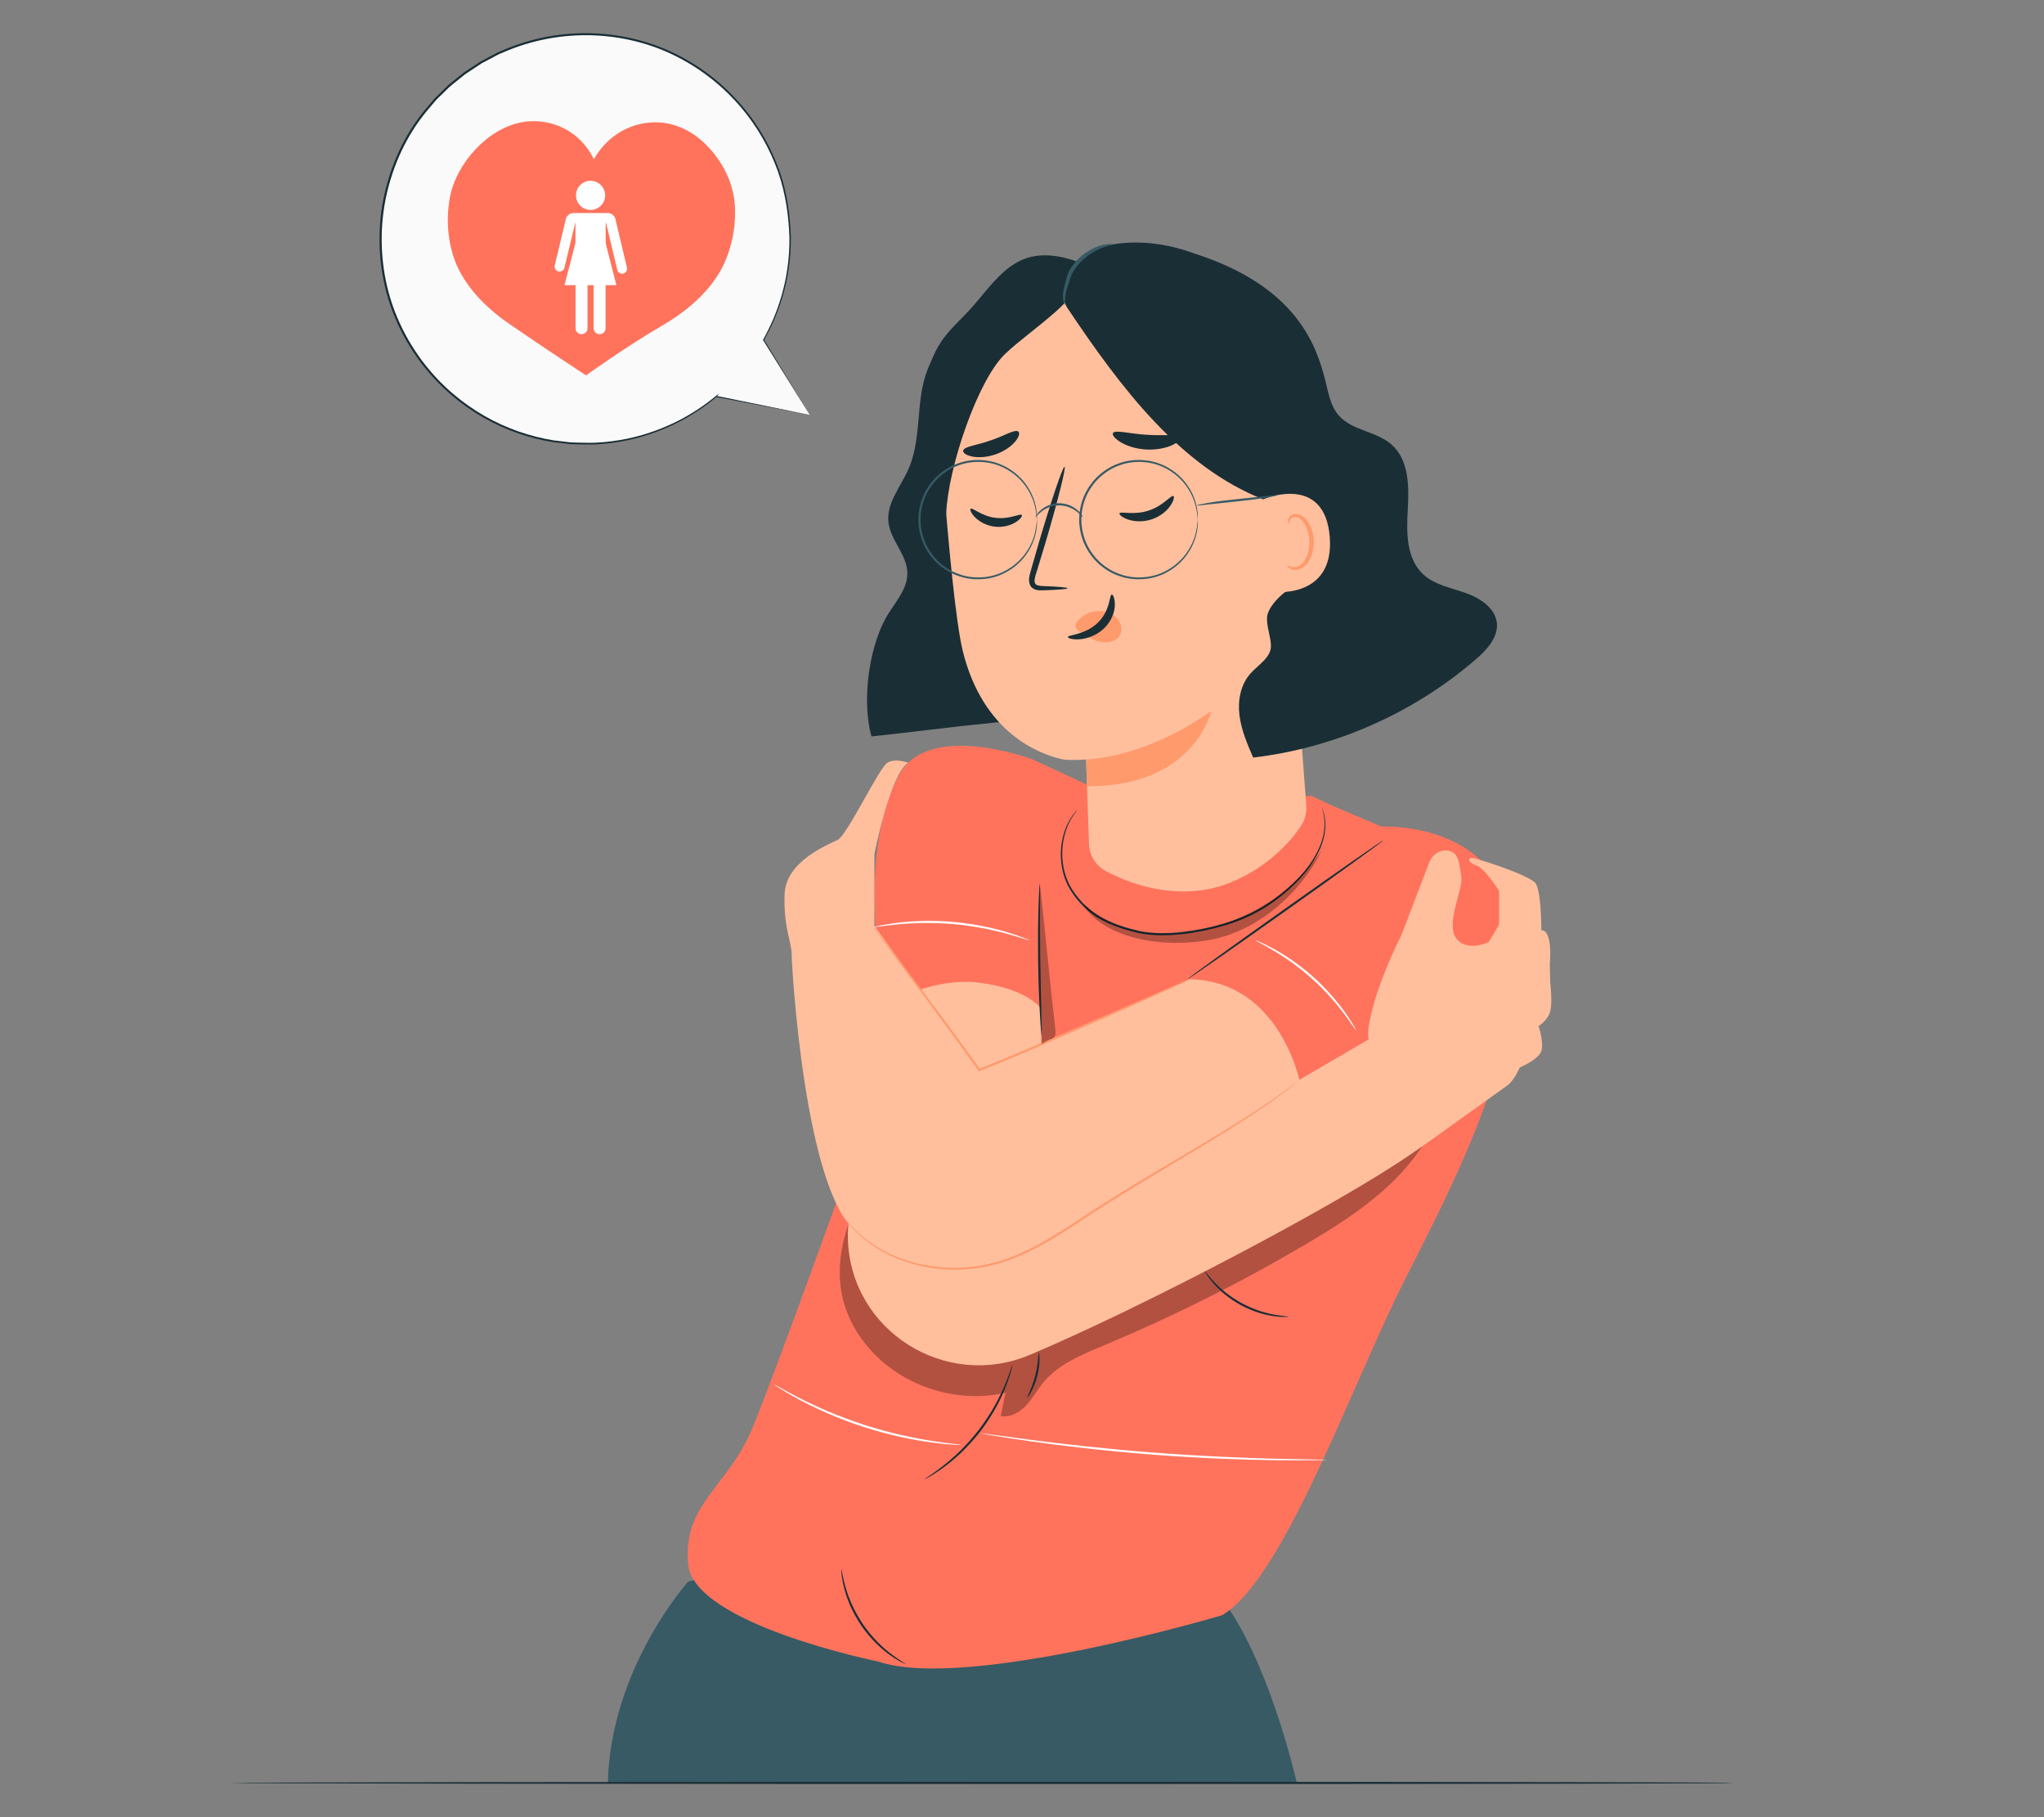 <?xml version="1.0" encoding="UTF-8"?>
<svg id="Layer_2" data-name="Layer 2" xmlns="http://www.w3.org/2000/svg" viewBox="0 0 540 480">
  <rect x="0" y="0" width="540" height="480" fill="#808080" stroke="none"/>
  <defs>
    <style>
      .cls-1 {
        fill: #ff735d;
      }

      .cls-1, .cls-2, .cls-3, .cls-4, .cls-5, .cls-6, .cls-7, .cls-8, .cls-9 {
        stroke-width: 0px;
      }

      .cls-2 {
        fill: #375a64;
      }

      .cls-4 {
        fill: none;
      }

      .cls-5 {
        fill: #1a2e35;
      }

      .cls-6 {
        fill: #fff;
      }

      .cls-10 {
        opacity: .3;
      }

      .cls-7 {
        fill: #fafafa;
      }

      .cls-8 {
        fill: #ff9a6c;
      }

      .cls-9 {
        fill: #ffbf9d;
      }
    </style>
  </defs>
  <g id="Layer_2-2" data-name="Layer 2">
    <g>
      <g>
        <g>
          <path class="cls-2" d="m181.81,417.76s-20.53,22.84-21.22,53.18h182s-6.33-28.44-17.72-45.68l-116.01-14.31-27.05,6.81Z"/>
          <g>
            <path class="cls-1" d="m272.77,200.58s-26.89-10.07-34.89,3.54c-8,13.61-6.8,35.22-6.8,35.22l.8,27.21h43.22l-2.32-65.97Z"/>
            <path class="cls-1" d="m272.77,200.58l29.95,13.91,43.69-4.32,5.11,2.45,13.49,5.74s31.76-1.83,34.82,27.49c3.05,29.32-13.44,62.3-28.1,91.01-14.66,28.71-32.37,80.01-48.86,89.79,0,0-67.59,20.16-90.91,12.22,0,0-48.67-9.81-50.16-25.68-1.49-15.88,10.42-20.34,16.87-35.72,6.45-15.38,30.76-83.35,30.76-83.35l11.91-81.36,31.43-12.16Z"/>
            <path class="cls-9" d="m231.87,266.55s13.25-8.62,26.6-7c13.34,1.62,16.62,7,16.62,7v62.15l-50.93-5.47,7.7-56.68Z"/>
            <path class="cls-9" d="m239.93,201.49s-3.33-1.34-5.52,0c-2.18,1.34-10.6,19.12-13.1,20.36-2.49,1.25-13.72,5.61-14.03,14.34-.31,8.73,1.87,12.78,1.87,15.9s3.43,62.68,17.15,73.28c13.72,10.6,14.97,8.11,25.26,6.55,10.29-1.56,91.99-45.53,91.99-45.53,0,0-5.02-27.11-29.17-27.74l-55.64,24-27.73-38.04v-19.02s4.13-21.09,8.93-24.11Z"/>
            <g class="cls-10">
              <path class="cls-3" d="m224.17,323.22c-4.24,12.35-2.87,23.7,5.86,33.41,8.73,9.71,22.88,14.18,35.61,11.27-.42,2.05-.84,4.1-1.26,6.15,2.49.46,4.98-.96,6.71-2.81,1.73-1.85,2.94-4.12,4.55-6.07,4-4.84,10.1-7.32,15.9-9.74,18.33-7.66,36.13-16.57,53.25-26.65,7.62-4.48,15.16-9.24,21.66-15.23,6.5-6,11.96-13.34,14.64-21.77l-156.91,31.44Z"/>
            </g>
            <path class="cls-9" d="m224.17,323.22s-.25,1.58-.16,4.25c.81,24.1,25.78,39.78,48.01,30.43,29.37-12.36,81.9-39.89,101.21-53.38l-11.55-30.02-18.56,10.81c-.13.08-.28.14-.43.19l-118.52,37.72Z"/>
            <path class="cls-9" d="m359.65,278.13l2.02-3.62s-1.1-.99,1.38-9.67c2.48-8.68,7.19-17.86,7.19-17.86l6.95-18.11s.99-4.22,4.71-4.22,3.58,3.71,4.15,6.94c.57,3.23-4.15,12.16-1.42,16.13,2.73,3.97,8.67,1.12,8.67,1.12l2.74-4.59v-8.93s-3.72-5.95-5.95-6.7c-2.23-.74-2.48-1.98-1.24-1.98s15.38,4.55,16.87,6.74c1.49,2.19,1.49,12.36,1.49,12.36,0,0,2.98-.74,2.23,8.93l.12,4.96s.62,4.96,0,7.44c-.62,2.48-3.1,3.97-3.1,3.97,0,0,1.74,5.02.5,7.1-1.24,2.08-5.46,3.82-5.46,3.82,0,0-1.49,3.47-3.22,4.71-1.74,1.24-23.81,17.12-25.05,17.86s-13.57,6.59-13.57,6.59l-1.43-32.51"/>
            <path class="cls-8" d="m343.11,285.32s-.08.09-.26.25c-.2.17-.46.4-.79.68-.69.61-1.75,1.46-3.14,2.52-2.78,2.12-6.94,5.01-12.21,8.35-5.27,3.36-11.65,7.17-18.74,11.4-7.08,4.24-14.86,8.91-22.77,14.21-3.99,2.61-7.92,5.12-11.94,7.17-4,2.06-8.1,3.66-12.16,4.54-8.15,1.8-15.84.82-21.76-1.14-5.98-1.98-10.17-5.09-12.71-7.46-1.24-1.24-2.17-2.23-2.71-2.97-.27-.34-.48-.62-.64-.83-.14-.19-.21-.29-.2-.29,0,0,.09.08.25.26.17.2.4.46.69.79.57.72,1.52,1.68,2.78,2.88,2.57,2.31,6.75,5.33,12.68,7.24,5.88,1.9,13.49,2.82,21.52,1.01,4.01-.88,8.05-2.47,12.02-4.53,3.99-2.04,7.9-4.54,11.89-7.15,7.92-5.3,15.72-9.97,22.81-14.18,7.1-4.21,13.5-7.98,18.79-11.29,5.3-3.3,9.48-6.13,12.29-8.19,1.41-1.03,2.48-1.85,3.2-2.43.34-.27.62-.48.83-.64.19-.14.29-.21.29-.2Z"/>
            <path class="cls-8" d="m314.38,258.66s-.08.06-.24.14c-.2.1-.44.21-.74.36-.69.32-1.65.77-2.85,1.33-2.53,1.14-6.13,2.77-10.55,4.76-8.93,3.97-21.27,9.45-35.04,15.17-2.1.86-4.16,1.7-6.12,2.5l-.21.08-.13-.18c-7.75-10.89-14.87-20.37-19.92-27.21-2.51-3.39-4.53-6.13-5.96-8.06-.67-.92-1.2-1.65-1.59-2.19-.16-.23-.29-.42-.4-.57-.09-.13-.13-.2-.12-.21,0,0,.06.05.17.17.12.15.27.32.44.54.41.52.97,1.23,1.67,2.13,1.46,1.91,3.53,4.61,6.1,7.95,5.13,6.78,12.3,16.22,20.08,27.11l-.34-.1c1.95-.8,4.02-1.64,6.11-2.5,13.76-5.72,26.13-11.14,35.09-15.02,4.45-1.93,8.07-3.49,10.62-4.6,1.22-.52,2.19-.93,2.9-1.23.31-.12.56-.23.76-.31.17-.07.26-.1.27-.09Z"/>
            <path class="cls-5" d="m274.7,233.4s.06.57.07,1.58c0,1.13,0,2.58,0,4.31-.01,3.64-.02,8.67.05,14.23.07,5.56.2,10.59.31,14.23.05,1.74.08,3.19.11,4.31.02,1.02.01,1.58-.03,1.59-.04,0-.11-.56-.19-1.57-.09-1.02-.19-2.49-.29-4.31-.21-3.64-.41-8.67-.48-14.24-.07-5.56,0-10.6.12-14.24.06-1.82.12-3.3.19-4.31.06-1.02.11-1.58.15-1.58Z"/>
            <path class="cls-5" d="m365.51,221.94c.09.13-11.42,8.45-25.71,18.57-14.29,10.13-25.95,18.24-26.04,18.11-.09-.13,11.42-8.44,25.71-18.57,14.29-10.13,25.95-18.24,26.04-18.11Z"/>
            <path class="cls-5" d="m239.28,439.56s-.42-.15-1.13-.51c-.36-.18-.79-.41-1.27-.72-.48-.3-1.05-.63-1.62-1.06-1.18-.81-2.5-1.91-3.86-3.24-1.34-1.35-2.7-2.94-3.94-4.75-1.22-1.82-2.2-3.68-2.96-5.42-.73-1.75-1.26-3.38-1.58-4.78-.19-.69-.28-1.34-.39-1.89-.11-.56-.17-1.05-.2-1.44-.08-.8-.1-1.24-.06-1.24.11-.01.28,1.75,1.04,4.48.37,1.37.93,2.96,1.68,4.67.77,1.7,1.75,3.52,2.95,5.31,1.22,1.78,2.55,3.35,3.84,4.7,1.32,1.32,2.59,2.44,3.72,3.28,2.26,1.71,3.83,2.52,3.78,2.62Z"/>
            <path class="cls-5" d="m349.31,213.47s.05.09.11.27c.07.21.16.48.27.8.21.71.43,1.8.46,3.22.04,1.42-.22,3.16-.87,5.07-.65,1.91-1.73,3.96-3.19,6.02-1.46,2.07-3.35,4.12-5.56,6.1-2.2,1.99-4.76,3.91-7.67,5.56-2.9,1.66-6.16,3.03-9.66,4.04-3.49,1.01-7.18,1.79-11.01,2.21-3.83.4-7.64.43-11.24-.28-3.55-.83-6.91-1.88-9.88-3.48-2.97-1.59-5.35-3.84-7.13-6.23-.89-1.19-1.65-2.44-2.22-3.71-.52-1.29-.92-2.57-1.14-3.82-.91-5.04.27-9.21,1.5-11.71.64-1.26,1.28-2.17,1.75-2.74.23-.26.41-.46.56-.63.13-.14.2-.21.21-.2.08.05-1.11,1.14-2.31,3.67-1.15,2.5-2.24,6.62-1.3,11.54.22,1.22.63,2.47,1.15,3.72.56,1.23,1.29,2.43,2.19,3.6,1.77,2.33,4.09,4.51,7.01,6.05,2.9,1.55,6.26,2.59,9.74,3.4,3.52.69,7.28.66,11.07.26,7.57-.88,14.72-2.86,20.47-6.13,2.88-1.62,5.41-3.5,7.61-5.46,2.21-1.94,4.09-3.95,5.55-5.98,1.46-2.02,2.55-4.02,3.22-5.89.66-1.87.95-3.57.94-4.96,0-2.8-.73-4.26-.62-4.28Z"/>
            <path class="cls-5" d="m340.48,347.82s-.37.06-1.04.06c-.67.02-1.64-.05-2.82-.21-1.19-.15-2.58-.46-4.1-.93-1.51-.49-3.13-1.15-4.74-2.01-1.61-.88-3.04-1.88-4.27-2.88-1.22-1.02-2.24-2.02-3.01-2.93-.78-.91-1.36-1.68-1.72-2.25-.36-.56-.54-.88-.51-.9.09-.06.91,1.16,2.53,2.88.8.86,1.83,1.82,3.04,2.79,1.23.96,2.64,1.92,4.21,2.79,1.58.85,3.16,1.5,4.63,2.01,1.48.48,2.84.83,4,1.03,2.32.42,3.8.44,3.79.55Z"/>
            <path class="cls-5" d="m267.5,360.44s-.08.54-.33,1.5c-.12.48-.28,1.07-.51,1.73-.23.67-.46,1.44-.8,2.26-.62,1.66-1.51,3.59-2.62,5.66-1.14,2.06-2.52,4.25-4.17,6.41-1.66,2.15-3.42,4.05-5.11,5.69-1.71,1.61-3.34,2.97-4.79,4-.7.54-1.39.97-1.97,1.36-.58.4-1.11.71-1.54.95-.86.49-1.35.75-1.37.71-.02-.03.43-.35,1.25-.9.41-.27.92-.6,1.48-1.02.56-.41,1.23-.86,1.91-1.42,1.4-1.07,2.99-2.44,4.67-4.06,1.65-1.64,3.38-3.53,5.02-5.66,1.62-2.14,3.01-4.3,4.16-6.32,1.13-2.04,2.04-3.93,2.71-5.56.36-.8.62-1.56.87-2.21.26-.65.45-1.22.6-1.69.32-.94.51-1.45.55-1.44Z"/>
            <path class="cls-5" d="m274.45,357.32c.14-.03.48,2.83-.41,6.21-.86,3.39-2.55,5.71-2.66,5.62-.16-.09,1.27-2.48,2.1-5.77.86-3.27.78-6.06.96-6.06Z"/>
            <g class="cls-10">
              <path class="cls-3" d="m274.7,233.4c1.33,11.22,2.71,26.67,4.04,37.88.18,1.53.36,2.78-1.12,3.23-.98.29-2.42,1.29-2.42,1.29.06-.97.07-4.02,0-5.03-.88-12.92-.23-24.72-.51-37.38"/>
            </g>
            <g class="cls-10">
              <path class="cls-3" d="m286.26,239.22c5.95,8.97,21.71,11.42,34.03,8.92,12.32-2.5,23.3-12.24,28.9-23.49-7.73,11.06-18.18,17.47-29.65,20.51-11.47,3.04-23.52,2.12-33.04-6.2"/>
            </g>
            <path class="cls-6" d="m271.95,248.39s-.58-.13-1.59-.45c-1-.33-2.47-.78-4.29-1.28-3.64-1.01-8.77-2.1-14.51-2.59-5.75-.48-10.98-.26-14.74.13-1.88.19-3.4.38-4.45.54-1.05.15-1.63.22-1.64.18,0-.04.56-.18,1.6-.4,1.04-.23,2.56-.48,4.44-.73,3.77-.49,9.04-.77,14.84-.29,5.79.49,10.94,1.66,14.58,2.77,1.82.55,3.27,1.06,4.26,1.46.99.39,1.53.62,1.51.66Z"/>
            <path class="cls-6" d="m358.3,272.23s-.33-.39-.85-1.15c-.51-.77-1.27-1.85-2.25-3.16-1.95-2.63-4.89-6.09-8.61-9.42-3.73-3.33-7.49-5.87-10.31-7.52-1.41-.83-2.57-1.47-3.39-1.89-.81-.43-1.25-.68-1.24-.72s.49.15,1.34.52c.85.36,2.05.95,3.49,1.74,2.9,1.57,6.73,4.09,10.5,7.45,3.75,3.37,6.67,6.91,8.56,9.61.94,1.35,1.66,2.48,2.11,3.28.46.8.69,1.25.66,1.27Z"/>
            <path class="cls-6" d="m253.89,381.67s-.19.02-.54.01c-.42-.02-.92-.05-1.53-.08-1.33-.07-3.25-.26-5.6-.57-2.36-.3-5.15-.79-8.23-1.45-3.07-.69-6.42-1.56-9.88-2.67-3.46-1.13-6.69-2.38-9.58-3.63-2.88-1.27-5.43-2.51-7.52-3.65-2.09-1.13-3.76-2.1-4.88-2.82-.51-.33-.94-.6-1.29-.83-.29-.2-.44-.31-.43-.32.01-.02.18.06.49.22.36.2.81.44,1.34.74,1.15.66,2.84,1.57,4.95,2.65,2.11,1.09,4.66,2.29,7.54,3.52,2.89,1.21,6.11,2.44,9.55,3.57,3.44,1.1,6.77,1.99,9.82,2.7,3.06.68,5.83,1.21,8.18,1.56,2.34.36,4.25.61,5.57.75.6.07,1.1.14,1.52.19.35.05.53.08.53.1Z"/>
            <path class="cls-6" d="m350.6,385.6s-.32.04-.93.06c-.66.01-1.55.03-2.68.05-2.32.04-5.69.04-9.84,0-8.31-.1-19.79-.49-32.44-1.46-12.65-.98-24.06-2.34-32.29-3.51-4.11-.59-7.44-1.1-9.73-1.49-1.1-.19-1.98-.35-2.64-.46-.6-.11-.92-.18-.91-.2,0-.02.32.01.93.09.66.09,1.54.21,2.65.36,2.36.32,5.67.76,9.75,1.31,8.24,1.07,19.64,2.37,32.28,3.34,12.64.97,24.1,1.43,32.41,1.63,4.11.08,7.46.14,9.84.19,1.12.02,2.01.04,2.68.05.61.02.93.04.93.06Z"/>
          </g>
          <g>
            <path class="cls-5" d="m257.44,92.73l-4.58-4.32c-5.97,2.72-8.66,9.74-9.56,16.24-.9,6.5-.66,13.32-3.32,19.32-2.04,4.61-5.81,8.93-5.27,13.94.51,4.78,4.9,8.58,5,13.38.1,4.62-3.72,8.24-5.89,12.32-4.41,8.27-6.11,21.88-3.59,30.91,19.94-2.05,44.18-5.99,64.19-4.78-5.84-34.33-18.48-67.49-36.98-97Z"/>
            <g>
              <g>
                <g>
                  <path class="cls-9" d="m287.84,227.35s.03.33,0,0h0Z"/>
                  <path class="cls-9" d="m249,123.58c-1.76-23.38,14.89-45.07,38.54-48.27,25.09-3.39,47.62,14.26,50.09,38.71l7.48,98.77c.14,1.91-.37,3.81-1.43,5.41-5.67,8.58-16.08,15.38-25.45,16.84-9.08,1.41-18.34-.81-26.14-4.98-2.64-1.41-4.29-4.17-4.39-7.17l-.76-22.13c0-.09-.07-.15-.15-.14-1.37.12-4.86.23-6.21-.07-5.88-1.33-20.89-6.83-26.24-28.65-1.78-7.24-3.79-27.82-5.34-48.32Z"/>
                </g>
                <path class="cls-5" d="m282.03,155.38c0-.22-2.46-.42-6.42-.58-1-.02-1.96-.13-2.18-.78-.29-.69.04-1.78.43-2.96.74-2.45,1.52-5.01,2.34-7.7,3.23-10.96,5.49-19.93,5.04-20.05-.45-.12-3.43,8.66-6.67,19.62-.77,2.7-1.51,5.27-2.22,7.74-.29,1.14-.83,2.46-.21,3.88.33.71,1.1,1.18,1.75,1.29.65.14,1.21.1,1.71.09,3.97-.13,6.42-.32,6.42-.54Z"/>
              </g>
              <path class="cls-5" d="m269.96,136.04c-.36-.54-3.25,1.22-6.95.74-3.7-.42-6.12-2.82-6.59-2.38-.23.19.08,1.12,1.13,2.2,1.03,1.07,2.89,2.23,5.19,2.51,2.3.28,4.37-.39,5.62-1.19,1.27-.8,1.78-1.63,1.6-1.87Z"/>
              <path class="cls-5" d="m309.99,131.03c-.6-.35-2.7,2.63-6.59,3.85-3.87,1.28-7.37.09-7.64.72-.14.28.58,1.03,2.12,1.58,1.51.55,3.88.81,6.3.03,2.42-.78,4.18-2.35,5.06-3.68.9-1.33,1.04-2.35.75-2.5Z"/>
              <path class="cls-8" d="m286.93,200.6s15.14-.08,33.07-12.81c0,0-4.36,20.06-32.83,19.89l-.24-7.08Z"/>
              <path class="cls-8" d="m284.42,164.48c1.26-1.94,3.63-3.15,6.09-3.1,1.71.03,3.48.69,4.62,1.95,1.14,1.27,1.51,3.17.68,4.54-.93,1.54-3.1,2.07-5.01,1.71-1.9-.36-3.6-1.43-5.22-2.5-.45-.3-.9-.6-1.2-1.04-.3-.43-.4-1.02-.11-1.43"/>
              <path class="cls-5" d="m293.71,157.05c-.64.02-.31,4.18-3.69,7.44-3.38,3.27-7.92,3.19-7.91,3.77-.04.27,1.07.72,2.98.61,1.87-.1,4.55-.92,6.62-2.92,2.06-2,2.82-4.5,2.82-6.21.02-1.75-.53-2.74-.82-2.69Z"/>
              <path class="cls-5" d="m311.87,115.54c-.43-1.03-4.31-.36-8.91-.7-4.61-.25-8.36-1.4-8.93-.44-.25.46.43,1.41,1.96,2.36,1.52.94,3.92,1.8,6.69,1.97,2.76.17,5.27-.37,6.91-1.11,1.66-.74,2.47-1.6,2.29-2.09Z"/>
              <path class="cls-5" d="m269,113.96c-1.02-.59-3.73,1.21-7.31,2.38-3.54,1.28-6.79,1.53-7.22,2.62-.17.52.56,1.21,2.13,1.58,1.55.38,3.94.33,6.38-.51,2.44-.84,4.34-2.27,5.33-3.52,1-1.26,1.15-2.25.69-2.55Z"/>
              <g>
                <path class="cls-5" d="m283.98,70.42c1.99-3.51,5.76-5.15,9.99-5.86,17.27-2.9,36.77,7.22,46.71,21.64,9.94,14.42,10.8,36.17,3.95,52.29l-10.91-6.59c-21.83-8.59-37.48-29.25-51.77-50.61-1.95-2.91.3-7.83,2.03-10.87Z"/>
                <path class="cls-5" d="m257.49,80.37c7.11-8.35,12.24-16.65,27.37-11.17,2.28,4.18-2.09,9.71-5.77,12.96-5.38,4.76-10.1,8-13.62,11.4-7.13,6.88-14.99,29.76-15.5,42.18-.03.78-1.55-10.63-2.34-10.74-1.02-.14-5.18-5.06-4.73-11.89,1.54-23.32,7.47-24.39,14.58-32.74Z"/>
                <path class="cls-2" d="m293.97,64.56c0-.11-1.33-.24-3.37.35-2.02.6-4.68,2.08-6.77,4.6-.51.63-.97,1.28-1.34,1.98-.38.7-.58,1.47-.76,2.09-.38,1.3-.71,2.52-.83,3.57-.27,2.13.26,3.42.37,3.37.17-.03-.07-1.29.36-3.25.21-.98.58-2.12,1.02-3.41.23-.68.4-1.3.74-1.89.33-.61.77-1.21,1.24-1.8,1.94-2.35,4.36-3.83,6.2-4.57,1.87-.73,3.14-.87,3.12-1.04Z"/>
              </g>
            </g>
            <path class="cls-5" d="m395.43,164.42c-.49-3.91-4.46-6.46-8.26-7.8s-8.01-2.1-11-4.75c-4.67-4.15-4.62-11.19-4.25-17.34.36-6.14.31-13.21-4.46-17.25-3.98-3.37-10.25-3.58-13.71-7.46-2.32-2.59-2.82-6.22-3.68-9.55-2.3-8.95-7.51-24.55-34.12-33.16l24.84,88.6c-1.73.51-5.85,4.56-6.04,7.26-.18,2.52.95,5.06,1.02,7.58.08,3.09-3.29,4.99-5.38,7.32-2.66,2.95-3.42,7.16-2.94,11.06.48,3.89,2.06,7.57,3.62,11.18,21.69-2.55,42.46-11.81,58.8-25.93,2.98-2.57,6.05-5.91,5.57-9.76Z"/>
            <g>
              <path class="cls-9" d="m333.73,131.9c.4-.23,16.29-6.81,17.58,10,1.29,16.81-15.86,14.63-15.92,14.15-.07-.48-1.66-24.15-1.66-24.15Z"/>
              <path class="cls-8" d="m340.04,149.3c.07-.06.31.18.82.37.5.18,1.34.27,2.19-.12,1.73-.79,3.01-3.72,2.86-6.76-.07-1.53-.51-2.97-1.14-4.13-.61-1.19-1.47-1.99-2.37-2.08-.91-.14-1.5.45-1.67.94-.19.49-.06.81-.14.85-.04.05-.38-.25-.3-.96.04-.34.21-.75.58-1.1.38-.36.96-.57,1.59-.55,1.3,0,2.56,1.09,3.26,2.37.77,1.28,1.29,2.89,1.37,4.61.15,3.4-1.34,6.7-3.72,7.59-1.16.4-2.17.12-2.71-.24-.55-.38-.67-.74-.61-.78Z"/>
            </g>
            <g>
              <path class="cls-2" d="m273.94,137.28c-.09,0,.01-1.39-.59-3.77-.6-2.33-2.15-5.77-5.66-8.42-1.74-1.3-3.93-2.4-6.45-2.84-2.51-.43-5.33-.34-8.02.68-1.35.47-2.66,1.18-3.86,2.08-1.21.88-2.31,1.98-3.22,3.24-1.88,2.5-2.93,5.71-2.96,9.01.03,3.31,1.09,6.52,2.96,9.02.91,1.27,2.01,2.36,3.22,3.24,1.2.9,2.51,1.61,3.86,2.08,2.69,1.03,5.52,1.11,8.02.68,2.52-.44,4.71-1.54,6.45-2.84,3.51-2.65,5.07-6.09,5.66-8.42.6-2.38.51-3.77.59-3.76,0,0,.02.09.02.25,0,.2,0,.44,0,.74,0,.33-.02.73-.09,1.2-.06.47-.12,1.02-.29,1.62-.54,2.38-2.06,5.92-5.63,8.69-1.77,1.35-4.01,2.51-6.61,2.98-2.58.46-5.5.39-8.29-.65-1.4-.48-2.76-1.21-4.01-2.14-1.26-.91-2.4-2.04-3.35-3.35-1.95-2.58-3.05-5.92-3.08-9.35.03-3.43,1.13-6.76,3.08-9.34.94-1.31,2.09-2.44,3.35-3.35,1.25-.93,2.6-1.66,4-2.14,2.79-1.05,5.71-1.11,8.29-.65,2.6.48,4.84,1.63,6.61,2.98,3.57,2.77,5.09,6.3,5.63,8.69.17.6.23,1.15.29,1.62.08.47.1.88.09,1.2,0,.3,0,.54,0,.74,0,.17,0,.25-.02.25Z"/>
              <path class="cls-2" d="m316.43,137.28c-.09,0,.01-1.39-.59-3.77-.6-2.33-2.15-5.77-5.66-8.42-1.74-1.3-3.93-2.4-6.45-2.84-2.51-.43-5.33-.34-8.02.68-1.35.47-2.66,1.18-3.86,2.08-1.21.88-2.31,1.98-3.22,3.24-1.88,2.5-2.93,5.71-2.96,9.01.03,3.31,1.09,6.52,2.96,9.02.91,1.27,2.01,2.36,3.22,3.24,1.2.9,2.51,1.61,3.86,2.08,2.69,1.03,5.52,1.11,8.02.68,2.52-.44,4.71-1.54,6.45-2.84,3.51-2.65,5.07-6.09,5.66-8.42.6-2.38.51-3.77.59-3.76,0,0,.02.09.02.25,0,.2,0,.44,0,.74,0,.33-.02.73-.09,1.2-.06.47-.12,1.02-.29,1.62-.54,2.38-2.06,5.92-5.63,8.69-1.77,1.35-4.01,2.51-6.61,2.98-2.58.46-5.5.39-8.29-.65-1.4-.48-2.76-1.21-4.01-2.14-1.26-.91-2.4-2.04-3.35-3.35-1.95-2.58-3.05-5.92-3.08-9.35.03-3.43,1.13-6.76,3.08-9.34.94-1.31,2.09-2.44,3.35-3.35,1.25-.93,2.6-1.66,4-2.14,2.79-1.05,5.71-1.11,8.29-.65,2.6.48,4.84,1.63,6.61,2.98,3.57,2.77,5.09,6.3,5.63,8.69.17.6.23,1.15.29,1.62.08.47.1.88.09,1.2,0,.3,0,.54,0,.74,0,.17,0,.25-.02.25Z"/>
              <path class="cls-2" d="m286.07,136.61c-.08.06-.54-.65-1.57-1.46-1.01-.8-2.7-1.65-4.68-1.66-1.98,0-3.67.84-4.69,1.64-1.04.8-1.5,1.51-1.58,1.45-.05-.02.29-.83,1.32-1.76,1-.92,2.8-1.9,4.95-1.9,2.15.01,3.94.99,4.94,1.92,1.02.93,1.36,1.74,1.31,1.77Z"/>
              <path class="cls-2" d="m337.58,130.76c.01.07-1.17.37-3.1.7-1.93.33-4.62.67-7.59.97-2.87.3-5.47.58-7.6.8-1.94.22-3.14.38-3.16.29-.01-.07,1.17-.37,3.1-.7,1.93-.33,4.62-.67,7.6-.97,2.87-.3,5.47-.58,7.6-.8,1.94-.22,3.14-.38,3.16-.29Z"/>
            </g>
          </g>
        </g>
        <g>
          <g>
            <path class="cls-7" d="m213.93,109.61l-12.2-19.81c4.78-8.42,7.37-18.23,7-28.62-1.07-29.88-26.15-53.23-56.03-52.16-29.88,1.07-53.23,26.15-52.16,56.03,1.07,29.88,26.15,53.23,56.03,52.16,12.47-.45,23.8-5.09,32.7-12.51l-.02.02,24.68,4.89Z"/>
            <path class="cls-5" d="m213.93,109.61c-1.01-.19-8.92-1.72-24.71-4.75l-.22-.04.13-.18.02-.02.21.19c-3,2.5-6.61,4.98-10.89,7.1-4.28,2.08-9.21,3.83-14.68,4.76-2.73.45-5.59.78-8.55.74-1.48-.03-2.98-.01-4.49-.09-1.51-.17-3.04-.35-4.59-.53-6.17-.99-12.51-3.09-18.48-6.51-5.96-3.4-11.54-8.11-16.09-13.98-4.54-5.86-8.07-12.87-9.88-20.56-1.8-7.68-1.97-15.98-.22-24.08,1.76-8.07,5.3-16.02,10.8-22.65l2.12-2.51c.7-.84,1.54-1.55,2.3-2.33.8-.74,1.51-1.57,2.37-2.23.84-.68,1.69-1.36,2.53-2.03.82-.71,1.72-1.29,2.62-1.87.9-.59,1.79-1.18,2.68-1.76.94-.5,1.88-1,2.82-1.5.95-.48,1.85-1.04,2.85-1.39,7.74-3.4,16.08-4.89,24.1-4.59,8.03.29,15.77,2.31,22.48,5.78,6.73,3.43,12.46,8.14,16.95,13.46,4.5,5.32,7.75,11.26,9.85,17.2,2.08,5.98,2.8,11.95,2.98,17.5.04,5.57-.79,10.73-2.1,15.28-1.32,4.56-3.12,8.5-5,11.83v-.14c7.74,12.75,11.57,19.05,12.08,19.89-.52-.83-4.42-7.08-12.31-19.74l-.04-.07.04-.07c1.86-3.33,3.63-7.26,4.92-11.79,1.29-4.53,2.09-9.66,2.03-15.19-.2-5.51-.93-11.44-3.01-17.36-2.09-5.89-5.33-11.77-9.8-17.04-4.46-5.26-10.15-9.91-16.82-13.31-6.65-3.42-14.32-5.42-22.26-5.7-7.95-.28-16.19,1.19-23.85,4.56-.99.35-1.89.91-2.82,1.38-.93.49-1.86.99-2.79,1.48-.88.58-1.77,1.16-2.65,1.75-.89.58-1.79,1.15-2.6,1.85-.83.67-1.66,1.34-2.5,2.01-.85.65-1.56,1.47-2.35,2.2-.75.77-1.59,1.47-2.27,2.3l-2.1,2.48c-5.44,6.56-8.94,14.43-10.69,22.41-1.73,8.01-1.57,16.22.2,23.83,1.79,7.62,5.28,14.56,9.76,20.37,4.49,5.82,10.01,10.49,15.92,13.88,5.91,3.4,12.19,5.49,18.3,6.49,1.54.18,3.06.36,4.55.54,1.5.08,2.99.06,4.46.1,2.93.05,5.77-.27,8.48-.71,5.44-.9,10.33-2.62,14.59-4.67,4.26-2.08,7.86-4.54,10.86-7.01l.83-.69-.63.88-.02.02-.09-.22c15.75,3.21,23.65,4.82,24.65,5.03Z"/>
          </g>
          <g>
            <path class="cls-1" d="m194.15,54.46c-.26-5.01-2.3-9.75-5.28-13.6-2.91-3.77-6.83-6.8-11.35-7.99-4.8-1.27-10.14-.36-14.41,2.46-2.54,1.68-4.68,4.02-6.21,6.72-1.22-2.48-2.95-4.67-5.08-6.34-3.94-3.09-9.16-4.35-14.08-3.4-4.64.9-8.87,3.65-12.2,7.22-3.4,3.64-5.96,8.23-6.79,13.2-1.03,6.22-.27,13.1,2.52,18.59,2.94,5.8,7.95,10.57,13.17,14.17,8.79,6.06,20.38,13.67,20.38,13.67,0,0,10.59-7.62,20.02-13.09,5.61-3.25,11.14-7.67,14.72-13.25,3.39-5.29,4.93-12.09,4.6-18.35Z"/>
            <g>
              <rect class="cls-6" x="152.03" y="56.43" width="7.98" height="14.56"/>
              <g>
                <path class="cls-6" d="m164.36,72.3c-.6,0-1.14-.41-1.28-1.01l-2.94-12.37h-8.19l-2.83,11.8c-.17.71-.88,1.14-1.59.97-.71-.17-1.14-.88-.97-1.59l2.81-11.71c.09-1.18,1.01-2.11,2.12-2.11h9.1c1.12,0,2.04.93,2.12,2.12l2.92,12.28c.17.71-.27,1.42-.98,1.59-.1.02-.2.04-.31.04Z"/>
                <path class="cls-6" d="m153.63,88.28c-.87,0-1.58-.71-1.58-1.58v-17.2c0-.87.71-1.58,1.58-1.58s1.58.71,1.58,1.58v17.2c0,.87-.71,1.58-1.58,1.58Z"/>
                <path class="cls-6" d="m158.41,88.28c-.87,0-1.58-.71-1.58-1.58v-17.2c0-.87.71-1.58,1.58-1.58s1.58.71,1.58,1.58v17.2c0,.87-.71,1.58-1.58,1.58Z"/>
                <path class="cls-6" d="m159.87,51.6c0,2.13-1.73,3.85-3.85,3.85s-3.85-1.73-3.85-3.85,1.73-3.85,3.85-3.85,3.85,1.73,3.85,3.85Z"/>
                <polygon class="cls-6" points="149.13 75.33 152.16 63.71 159.87 63.71 162.84 75.33 149.13 75.33"/>
              </g>
            </g>
          </g>
        </g>
        <path class="cls-5" d="m458,470.95c0,.16-50.09.29-173.53.29s-223.55-.13-223.55-.29,100.07-.29,223.55-.29,173.53.13,173.53.29Z"/>
      </g>
      <rect class="cls-4" width="540" height="480"/>
    </g>
  </g>
</svg>